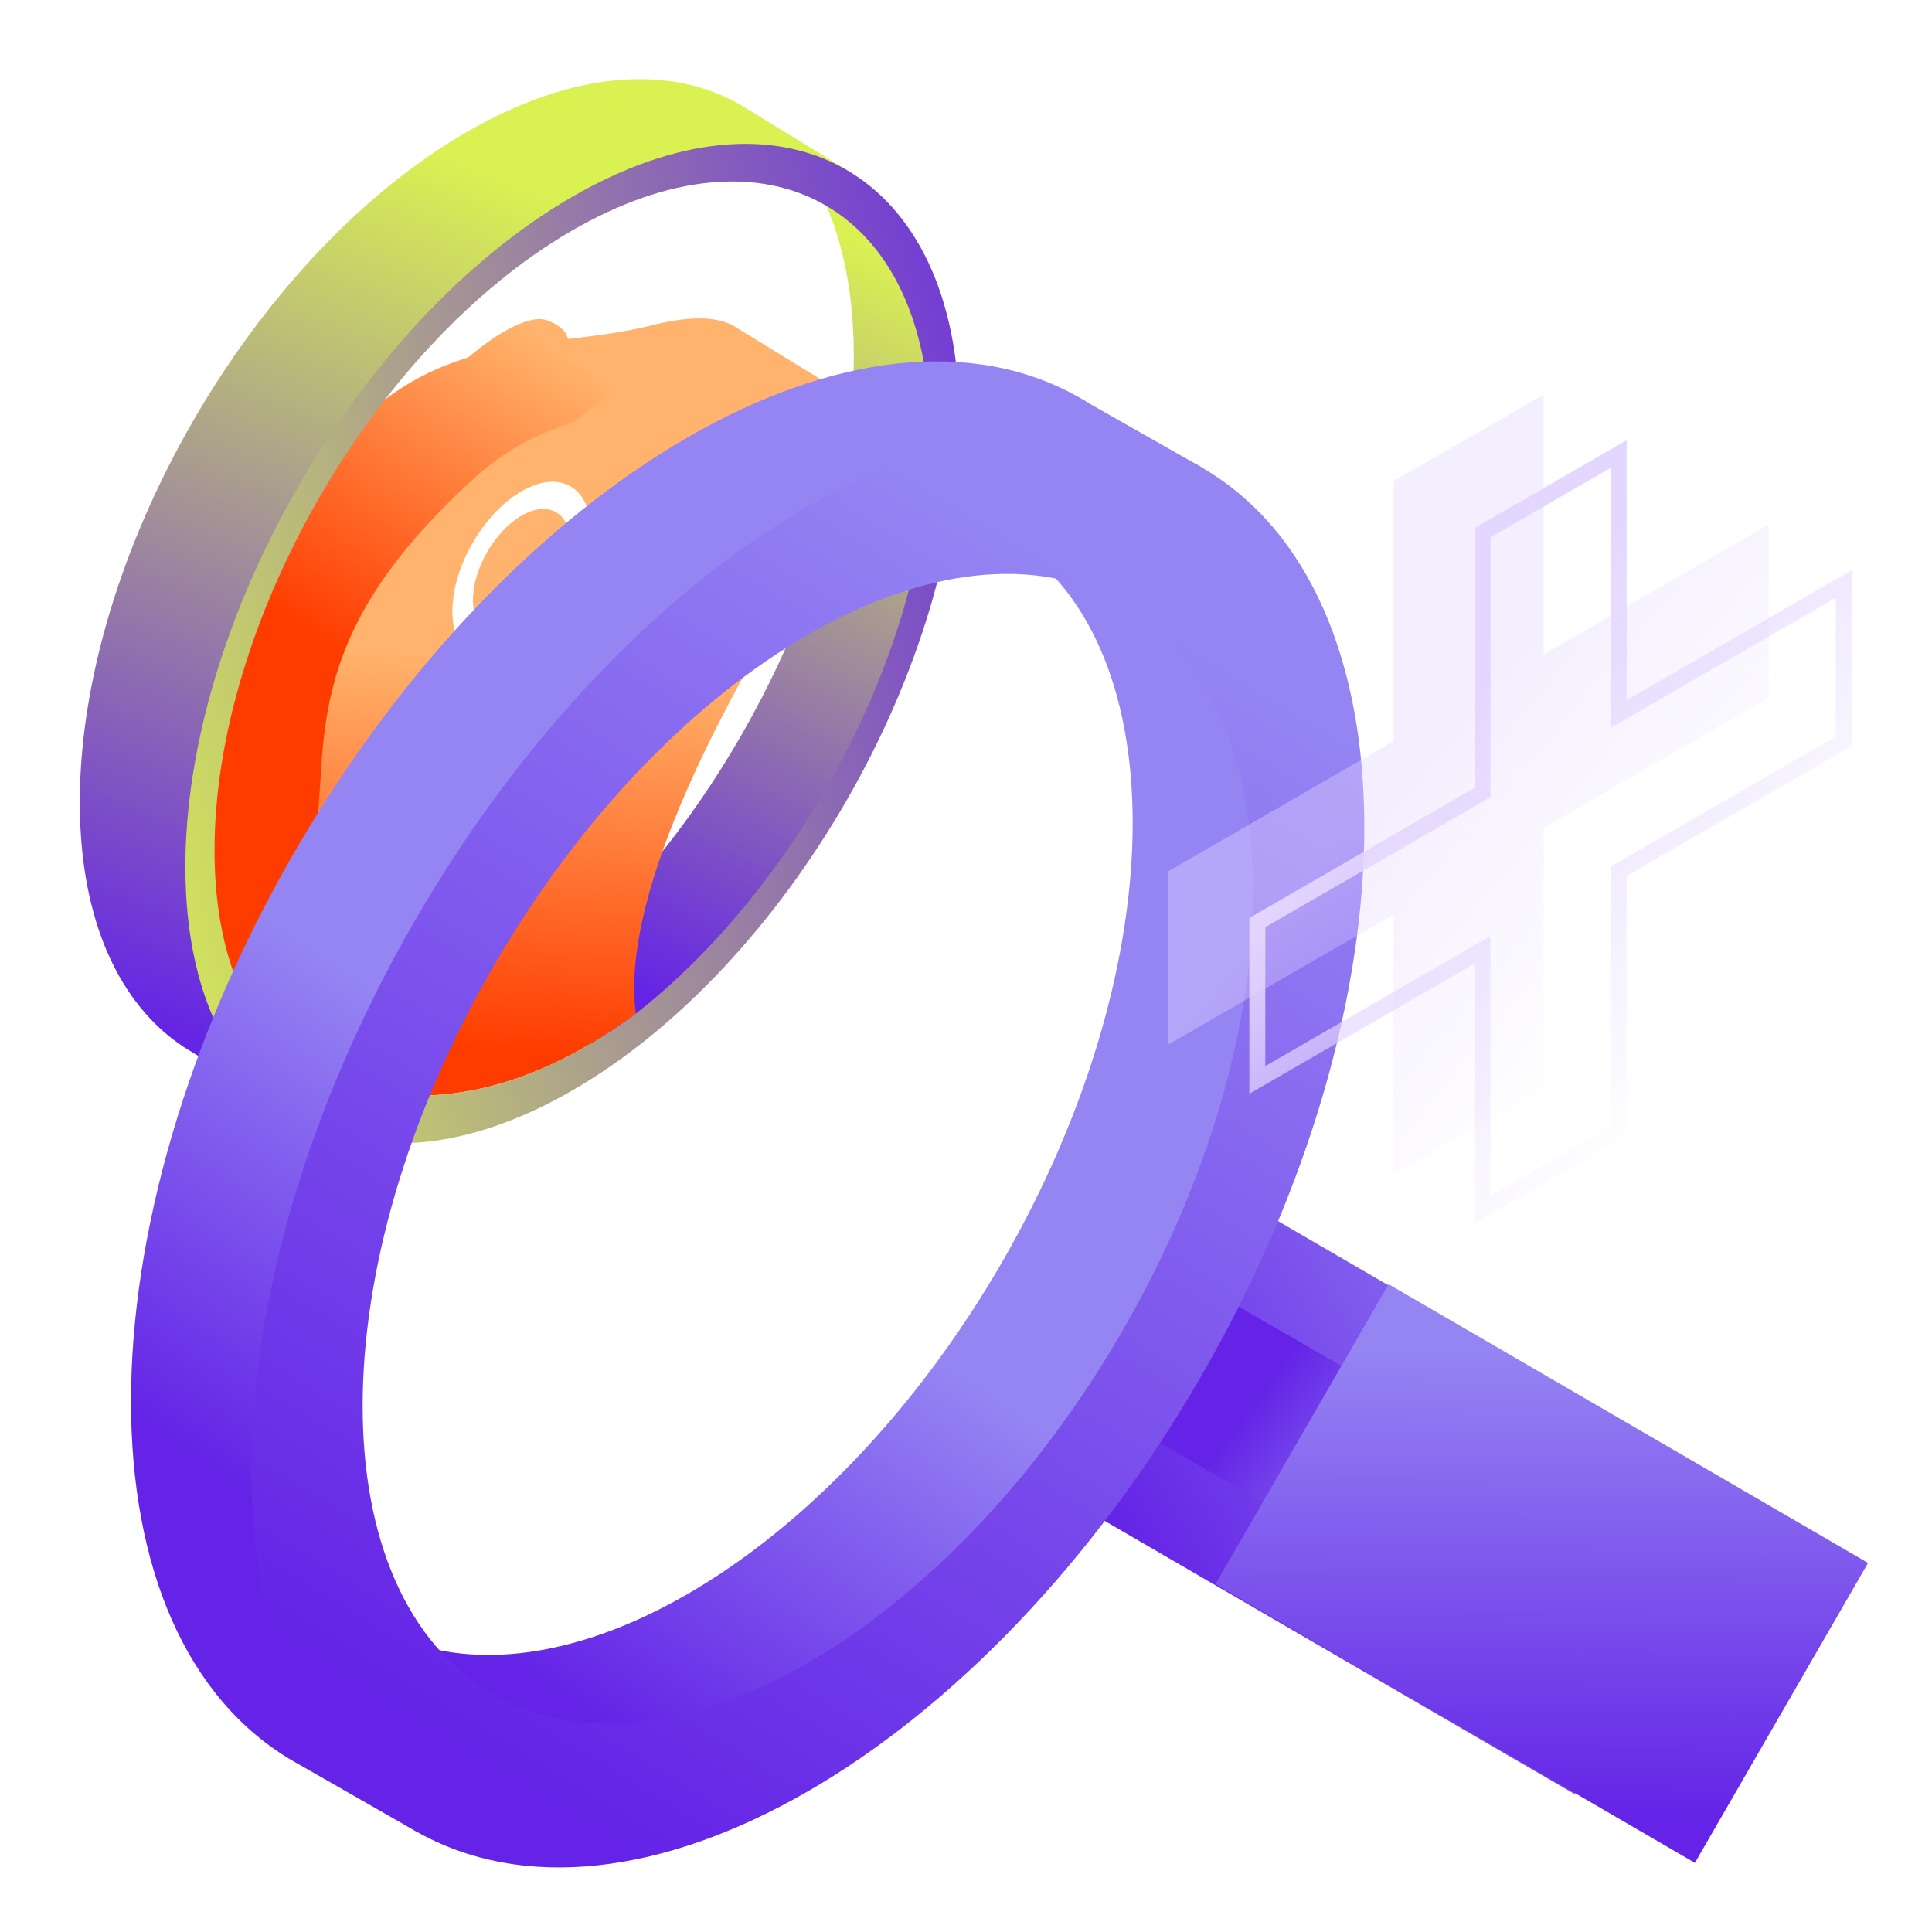 <?xml version="1.0" encoding="UTF-8"?> <svg xmlns="http://www.w3.org/2000/svg" width="121" height="121" viewBox="0 0 121 121" fill="none"> <path opacity="0.1" d="M76.871 3.903L23.698 34.6M108.994 41.971L21.427 92.524M33.088 105.214L108.994 61.392M100.194 29.282L12.626 79.835M100.193 92.524L50.574 63.879M33.087 16.592L99.027 54.66M88.531 105.214L16.932 63.879M21.426 29.282L108.993 79.835M56.529 111.102L103.999 83.697M53.761 104.562L7.516 77.864M84.693 26.963L113.107 43.367M76.871 23.324L19.446 56.476" stroke="white"></path> <path d="M35.658 21.224C37.338 21.02 38.999 20.818 40.6 20.43C43.2 19.748 44.935 19.814 45.975 20.43L52.688 24.548L46.761 25.563L40.131 27.981C30.754 27.779 27.531 34.371 27.091 37.693L19.116 67.103L10.801 61.621C12.798 55.285 13.054 50.602 13.494 44.264C13.818 38.444 15.151 32.999 23.45 25.569C25.349 23.949 27.319 23.003 29.321 22.392C31.13 20.855 33.221 19.616 34.339 20.09C34.859 20.298 35.2 20.552 35.398 20.826C35.465 20.948 35.528 21.083 35.582 21.233L35.658 21.224Z" fill="url(#paint0_linear_20212_329313)"></path> <path d="M56.258 42.028C59.043 35.439 58.611 23.498 58.434 20.826C58.31 18.941 55.508 14.384 53.632 11.606L50.702 10.853C52.455 13.691 53.454 17.494 53.473 22.134C53.519 34.486 46.597 49.019 36.963 58.324L36.963 66.088C44.01 63.23 53.473 48.616 56.258 42.028Z" fill="url(#paint1_linear_20212_329313)"></path> <path d="M4.998 50.372C4.94 34.95 15.74 16.131 29.129 8.328C35.891 4.39 42.018 4.018 46.434 6.603L53.259 10.78L50.702 10.853C37.872 3.588 15.168 28.009 12.749 48.765C11.328 60.961 16.051 67.949 18.59 69.919L11.53 65.587C7.504 62.939 5.028 57.698 4.998 50.372Z" fill="url(#paint2_linear_20212_329313)"></path> <path fill-rule="evenodd" clip-rule="evenodd" d="M39.822 63.484C38.885 56.448 44.612 45.724 47.844 40.065C48.575 38.782 49.711 36.939 50.766 35.071C54.958 28.126 55.793 22.233 47.211 24.483C45.611 24.871 43.949 25.073 42.269 25.277L42.193 25.286C42.139 25.136 42.077 25.001 42.009 24.879C41.812 24.605 41.471 24.351 40.95 24.143C39.833 23.669 37.741 24.908 35.932 26.445C33.93 27.056 31.96 28.002 30.061 29.622C21.762 37.052 20.429 42.496 20.106 48.317C19.666 54.655 19.41 59.338 17.412 65.674C20.342 68.319 28.926 71.583 39.822 63.484ZM28.333 38.27C28.333 41.032 30.276 42.149 32.669 40.767C35.061 39.386 37 36.028 37 33.265C37 30.503 35.061 29.383 32.669 30.765C30.272 32.148 28.333 35.507 28.333 38.27ZM40.227 43.048C38.818 43.81 37.408 44.302 36.169 44.095L36.125 44.183C37.125 44.911 38.696 44.605 40.187 43.906C41.699 43.193 43.194 42.003 44.626 40.752C46.062 39.492 47.453 38.093 48.786 36.597C50.106 35.084 51.403 33.485 52.494 31.71L52.458 31.679L52.449 31.668C52.364 31.801 52.274 31.93 52.18 32.062C51.753 32.645 51.318 33.218 50.873 33.786C50.871 33.789 50.869 33.792 50.867 33.795C50.864 33.797 50.862 33.8 50.86 33.804C50.146 34.677 49.397 35.504 48.643 36.297C47.301 37.714 45.909 39.02 44.495 40.174C43.077 41.324 41.641 42.273 40.227 43.048ZM48.181 30.723C47.664 31.026 47.247 31.749 47.247 32.35C47.247 32.951 47.673 33.187 48.19 32.884C48.706 32.586 49.123 31.852 49.123 31.256C49.119 30.663 48.701 30.422 48.181 30.723Z" fill="url(#paint3_linear_20212_329313)"></path> <path fill-rule="evenodd" clip-rule="evenodd" d="M36.125 44.183L36.169 44.095C37.408 44.302 38.818 43.81 40.227 43.048C41.641 42.273 43.077 41.324 44.495 40.174C45.909 39.02 47.301 37.714 48.643 36.297C49.397 35.504 50.146 34.677 50.86 33.804C50.862 33.8 50.864 33.797 50.867 33.795C50.869 33.792 50.871 33.789 50.873 33.786C51.318 33.218 51.753 32.645 52.18 32.062C52.274 31.93 52.364 31.801 52.449 31.668L52.458 31.679L52.494 31.71C51.403 33.485 50.106 35.084 48.786 36.597C47.453 38.093 46.062 39.492 44.626 40.752C43.194 42.003 41.699 43.193 40.187 43.906C38.696 44.605 37.125 44.911 36.125 44.183ZM47.247 32.35C47.247 31.749 47.664 31.026 48.181 30.723C48.701 30.422 49.119 30.663 49.123 31.256C49.123 31.852 48.706 32.586 48.19 32.884C47.673 33.187 47.247 32.951 47.247 32.35Z" fill="url(#paint4_linear_20212_329313)"></path> <path d="M35.717 34.053C35.717 35.996 34.353 38.359 32.67 39.331C30.987 40.303 29.622 39.515 29.622 37.572C29.622 35.628 30.987 33.265 32.67 32.293C34.353 31.321 35.718 32.109 35.717 34.053Z" fill="url(#paint5_linear_20212_329313)"></path> <path fill-rule="evenodd" clip-rule="evenodd" d="M11.61 54.425C11.552 39.003 22.351 20.184 35.74 12.381C49.124 4.586 60.022 10.763 60.084 26.187C60.142 41.609 49.338 60.431 35.954 68.231C22.569 76.027 11.672 69.844 11.61 54.425ZM13.436 53.36C13.454 58.781 14.922 62.961 17.413 65.674C20.343 68.319 28.927 71.583 39.823 63.484C50.344 55.237 58.306 39.989 58.262 27.25C58.204 12.989 48.128 7.275 35.749 14.485C23.37 21.695 13.383 39.102 13.436 53.36Z" fill="url(#paint6_linear_20212_329313)"></path> <path d="M68.588 94.905L79.432 76.123L109.458 93.581L98.614 112.363L68.588 94.905Z" fill="url(#paint7_linear_20212_329313)"></path> <path d="M71.197 89.535L76.126 80.998L84.012 85.55L79.083 94.088L71.197 89.535Z" fill="url(#paint8_linear_20212_329313)"></path> <path d="M76.125 99.212L86.969 80.43L116.995 97.887L106.151 116.669L76.125 99.212Z" fill="url(#paint9_linear_20212_329313)"></path> <path fill-rule="evenodd" clip-rule="evenodd" d="M67.702 24.955C54.092 17.097 32.025 29.839 18.414 53.414C4.803 76.989 4.802 102.47 18.412 110.328C18.514 110.387 18.615 110.444 18.718 110.5L26.074 114.707L27.049 112.645C30.576 114.436 40.701 116.125 52.991 108.549C68.353 99.079 80.98 65.408 82.874 56.259C84.389 48.941 77.693 36.698 74.156 31.492L75.27 29.275L68.301 25.317C68.105 25.193 67.905 25.072 67.702 24.955ZM62.772 79.024C73.661 60.164 73.662 39.779 62.773 33.492C60.59 32.232 58.135 31.634 55.516 31.636C45.711 37.001 25.548 52.487 23.341 71.511C21.134 90.535 22.422 99.624 23.341 101.791C34.229 108.077 51.883 97.884 62.772 79.024Z" fill="url(#paint10_linear_20212_329313)"></path> <path fill-rule="evenodd" clip-rule="evenodd" d="M70.309 83.33C81.198 64.47 81.199 44.085 70.311 37.799C59.422 31.513 41.769 41.706 30.88 60.566C19.991 79.426 19.99 99.811 30.878 106.097C41.766 112.384 59.42 102.191 70.309 83.33ZM75.238 86.176C88.849 62.601 88.85 37.119 75.24 29.262C61.629 21.404 39.562 34.145 25.951 57.72C12.34 81.296 12.339 106.777 25.949 114.635C39.559 122.493 61.627 109.751 75.238 86.176Z" fill="url(#paint11_linear_20212_329313)"></path> <g filter="url(#filter0_b_20212_329313)"> <path d="M96.679 24.716L87.281 30.142L87.28 46.421L73.183 54.56L73.183 65.412L87.28 57.273L87.279 73.551L96.678 68.125L96.678 51.846L110.775 43.707L110.776 32.855L96.678 40.994L96.679 24.716Z" fill="url(#paint12_linear_20212_329313)" fill-opacity="0.4"></path> </g> <path d="M92.411 49.89L92.844 49.64L92.844 49.14L92.845 33.361L101.377 28.435L101.376 44.214L101.376 44.714L101.809 44.464L115.474 36.574L115.473 46.426L101.809 54.316L101.376 54.566L101.376 55.066L101.376 70.844L92.843 75.771L92.844 59.992L92.844 59.492L92.411 59.742L78.747 67.632L78.747 57.78L92.411 49.89Z" stroke="url(#paint13_linear_20212_329313)"></path> <defs> <filter id="filter0_b_20212_329313" x="63.184" y="14.716" width="57.592" height="68.836" filterUnits="userSpaceOnUse" color-interpolation-filters="sRGB"> <feFlood flood-opacity="0" result="BackgroundImageFix"></feFlood> <feGaussianBlur in="BackgroundImageFix" stdDeviation="5"></feGaussianBlur> <feComposite in2="SourceAlpha" operator="in" result="effect1_backgroundBlur_20212_329313"></feComposite> <feBlend mode="normal" in="SourceGraphic" in2="effect1_backgroundBlur_20212_329313" result="shape"></feBlend> </filter> <linearGradient id="paint0_linear_20212_329313" x1="31.744" y1="19.943" x2="19.269" y2="39.639" gradientUnits="userSpaceOnUse"> <stop stop-color="#FFB36C"></stop> <stop offset="1" stop-color="#FF3C00"></stop> </linearGradient> <linearGradient id="paint1_linear_20212_329313" x1="35.401" y1="60.123" x2="56.489" y2="16.102" gradientUnits="userSpaceOnUse"> <stop stop-color="#6423E6"></stop> <stop offset="1" stop-color="#DAF251"></stop> </linearGradient> <linearGradient id="paint2_linear_20212_329313" x1="4.998" y1="62.759" x2="26.175" y2="8.721" gradientUnits="userSpaceOnUse"> <stop stop-color="#6423E6"></stop> <stop offset="1" stop-color="#DAF251"></stop> </linearGradient> <linearGradient id="paint3_linear_20212_329313" x1="33.458" y1="41.405" x2="31.97" y2="65.849" gradientUnits="userSpaceOnUse"> <stop stop-color="#FFB36C"></stop> <stop offset="1" stop-color="#FF3C00"></stop> </linearGradient> <linearGradient id="paint4_linear_20212_329313" x1="33.458" y1="41.405" x2="31.97" y2="65.849" gradientUnits="userSpaceOnUse"> <stop stop-color="#FFB36C"></stop> <stop offset="1" stop-color="#FF3C00"></stop> </linearGradient> <linearGradient id="paint5_linear_20212_329313" x1="33.458" y1="41.405" x2="31.97" y2="65.849" gradientUnits="userSpaceOnUse"> <stop stop-color="#FFB36C"></stop> <stop offset="1" stop-color="#FF3C00"></stop> </linearGradient> <linearGradient id="paint6_linear_20212_329313" x1="67.891" y1="16.112" x2="-0.975" y2="35.454" gradientUnits="userSpaceOnUse"> <stop stop-color="#6423E6"></stop> <stop offset="1" stop-color="#DAF251"></stop> </linearGradient> <linearGradient id="paint7_linear_20212_329313" x1="69.942" y1="96.403" x2="102.424" y2="78.174" gradientUnits="userSpaceOnUse"> <stop stop-color="#6423E6"></stop> <stop offset="1" stop-color="#9585F3"></stop> </linearGradient> <linearGradient id="paint8_linear_20212_329313" x1="77.605" y1="88.84" x2="88.655" y2="97.081" gradientUnits="userSpaceOnUse"> <stop stop-color="#6423E6"></stop> <stop offset="1" stop-color="#9585F3"></stop> </linearGradient> <linearGradient id="paint9_linear_20212_329313" x1="102.259" y1="114.012" x2="102.482" y2="84.411" gradientUnits="userSpaceOnUse"> <stop stop-color="#6423E6"></stop> <stop offset="1" stop-color="#9585F3"></stop> </linearGradient> <linearGradient id="paint10_linear_20212_329313" x1="8.205" y1="88.861" x2="25.159" y2="63.033" gradientUnits="userSpaceOnUse"> <stop stop-color="#6423E6"></stop> <stop offset="1" stop-color="#9585F3"></stop> </linearGradient> <linearGradient id="paint11_linear_20212_329313" x1="45.788" y1="120.114" x2="89.216" y2="48.839" gradientUnits="userSpaceOnUse"> <stop stop-color="#6423E6"></stop> <stop offset="1" stop-color="#9585F3"></stop> </linearGradient> <linearGradient id="paint12_linear_20212_329313" x1="77.721" y1="60.029" x2="94.678" y2="74.354" gradientUnits="userSpaceOnUse"> <stop stop-color="#E3D6FF"></stop> <stop offset="1" stop-color="#E3D6FF" stop-opacity="0"></stop> </linearGradient> <linearGradient id="paint13_linear_20212_329313" x1="88.912" y1="45.703" x2="109.274" y2="64.263" gradientUnits="userSpaceOnUse"> <stop stop-color="#E3D6FF"></stop> <stop offset="1" stop-color="#E3D6FF" stop-opacity="0"></stop> </linearGradient> </defs> </svg> 